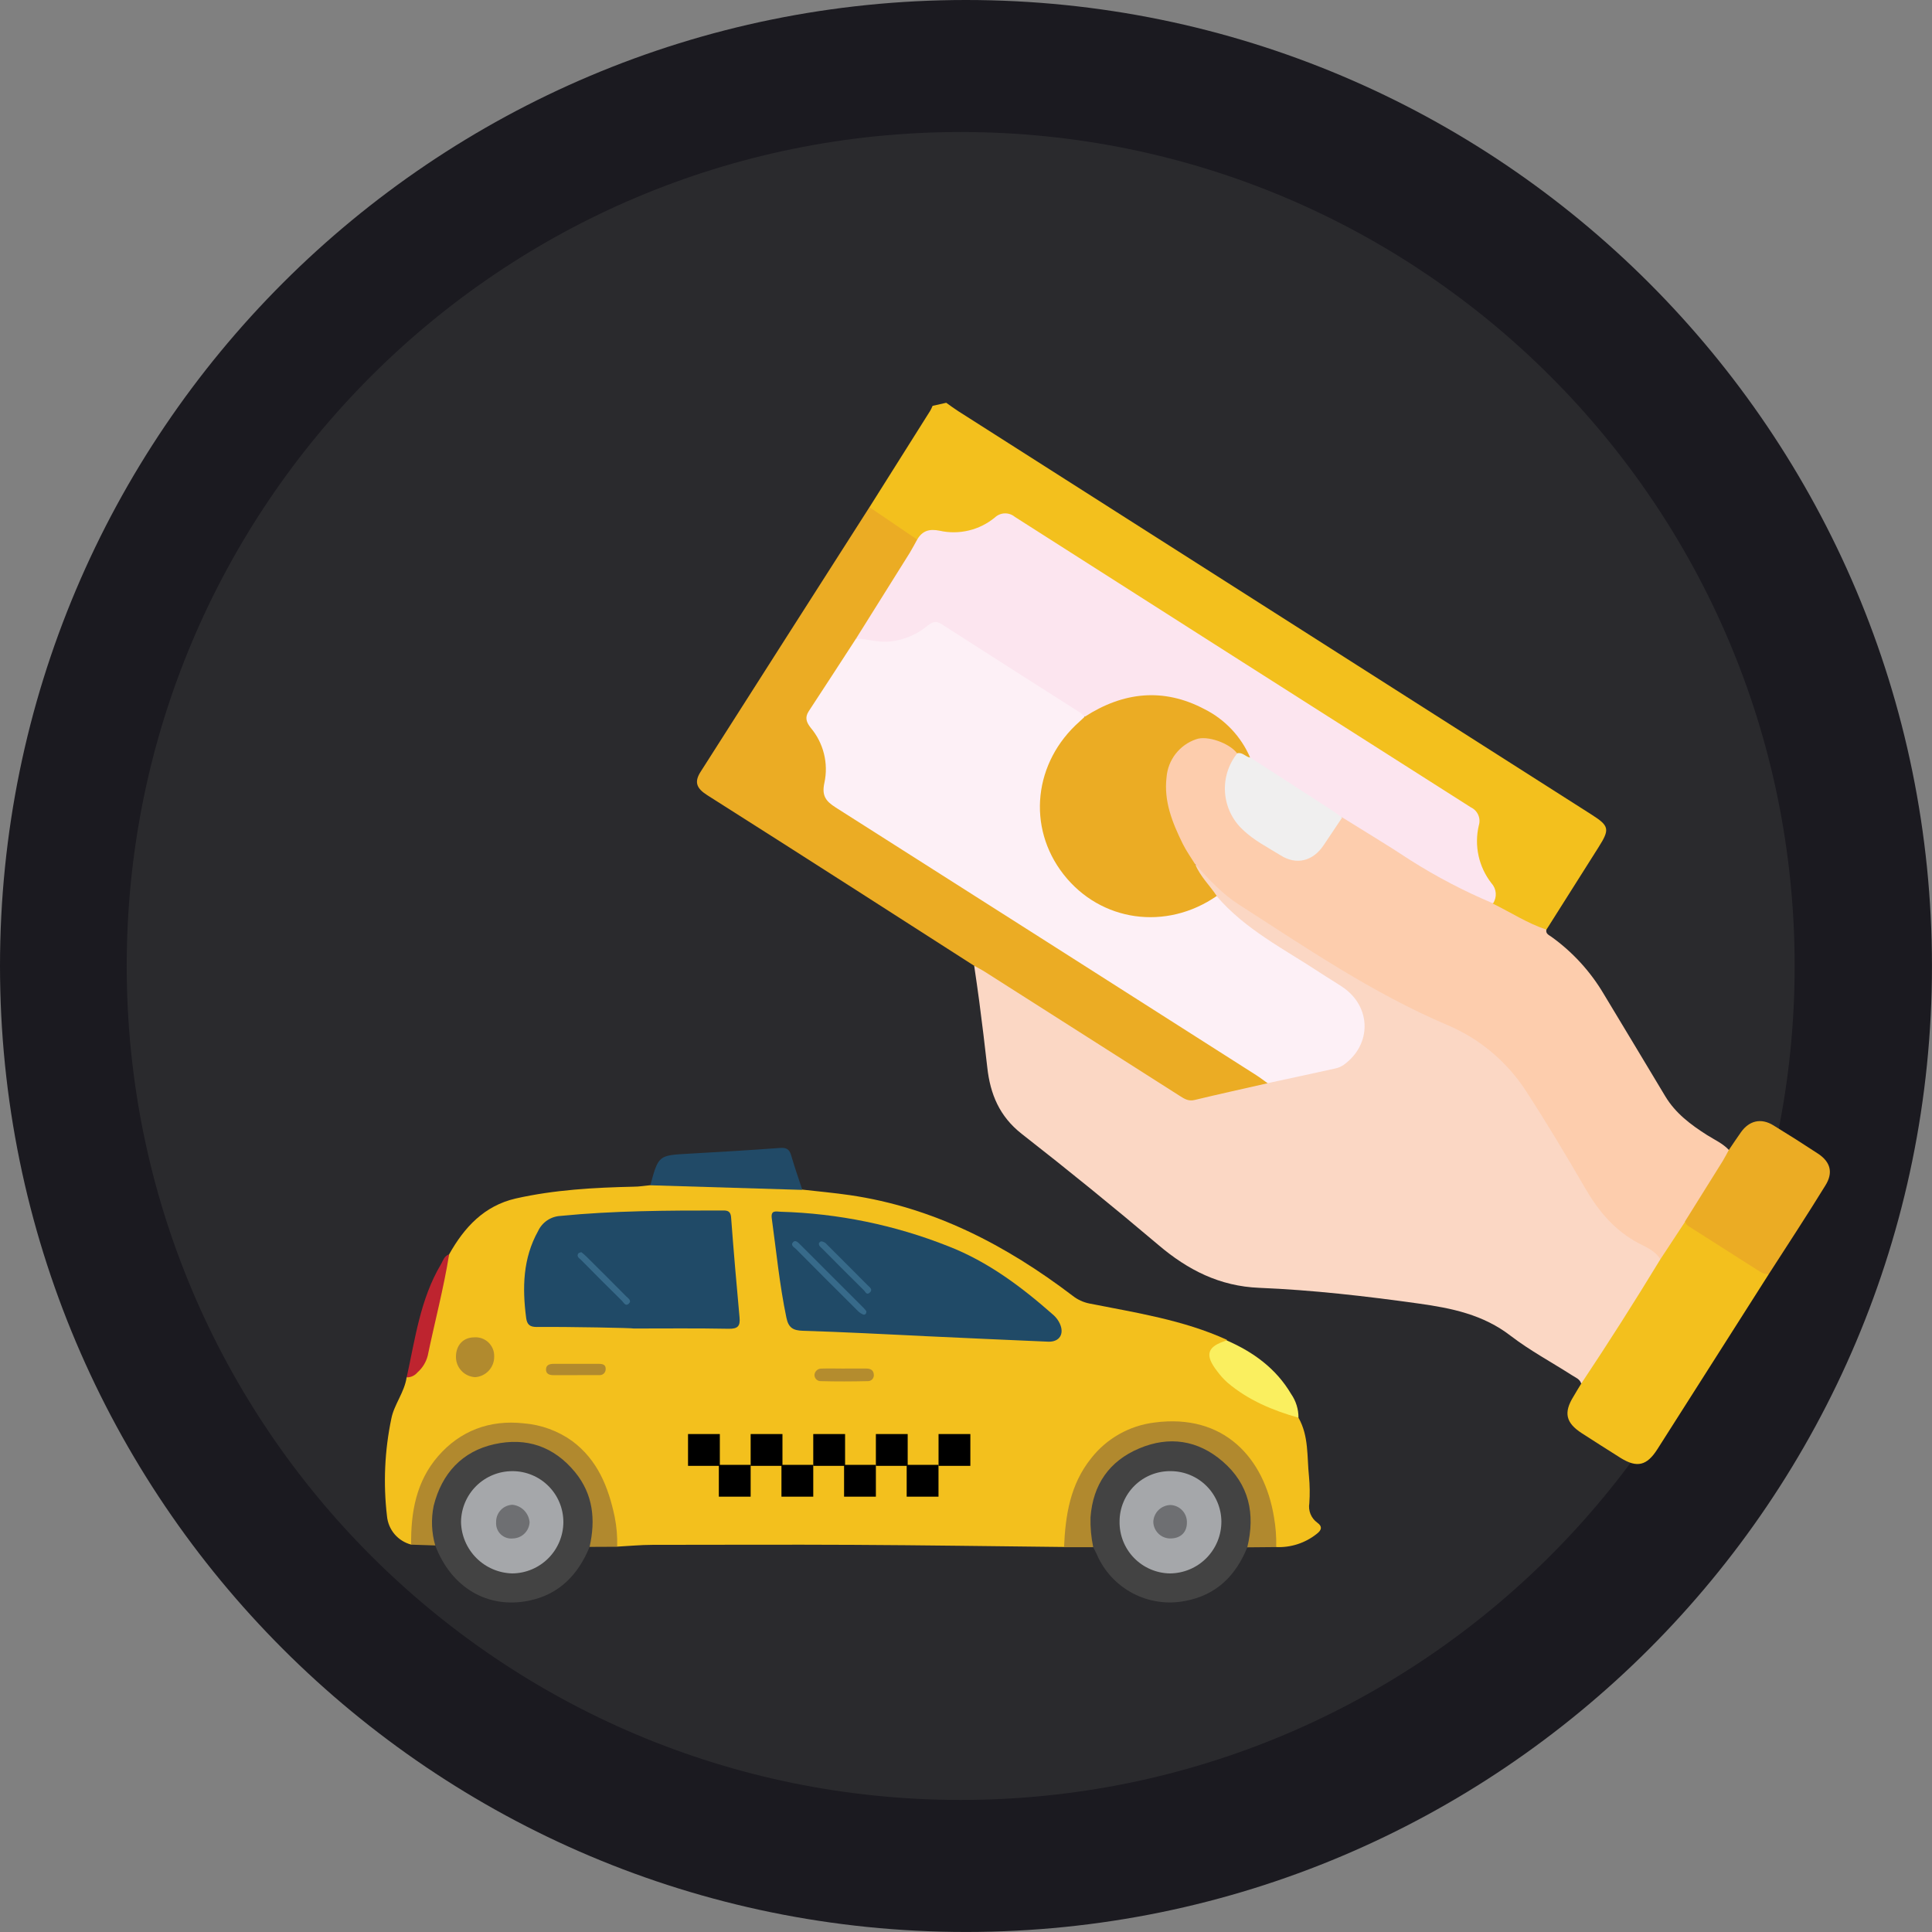 <svg width="138" height="138" viewBox="0 0 138 138" fill="none" xmlns="http://www.w3.org/2000/svg">
<rect x="0" y="0" width="138" height="138" fill="#808080" stroke="none"/>
<g clip-path="url(#clip0_165_311)">
<path d="M68.998 137.997C107.105 137.997 137.997 107.105 137.997 68.998C137.997 30.892 107.105 0 68.998 0C30.892 0 0 30.892 0 68.998C0 107.105 30.892 137.997 68.998 137.997Z" fill="#1B1A20"/>
<path d="M68.62 128.567C101.519 128.567 128.189 101.897 128.189 68.999C128.189 36.1 101.519 9.43 68.62 9.43C35.721 9.43 9.051 36.1 9.051 68.999C9.051 101.897 35.721 128.567 68.62 128.567Z" fill="#2A2A2D"/>
<path d="M76.006 110.499C70.989 110.446 65.973 110.371 60.957 110.346C56.178 110.321 51.399 110.346 46.623 110.346C45.776 110.346 44.929 110.43 44.085 110.474C43.81 110.224 43.885 109.889 43.854 109.577C43.676 107.78 43.229 106.064 42.166 104.576C40.091 101.666 35.849 100.938 32.843 102.923C30.552 104.432 29.814 106.714 29.595 109.274C29.564 109.633 29.68 110.027 29.367 110.327C28.906 110.207 28.492 109.947 28.183 109.584C27.875 109.22 27.686 108.77 27.642 108.295C27.368 105.969 27.474 103.615 27.954 101.322C28.151 100.322 28.892 99.447 29.045 98.378C29.967 97.722 30.408 96.815 30.608 95.709C30.87 94.19 31.233 92.69 31.577 91.183C31.675 90.633 31.846 90.098 32.083 89.592C33.165 87.664 34.584 86.126 36.837 85.607C39.609 84.982 42.438 84.826 45.276 84.763C45.67 84.763 46.064 84.692 46.457 84.657C46.792 84.37 47.198 84.398 47.595 84.404C50.592 84.429 53.587 84.604 56.581 84.717C56.849 84.706 57.112 84.797 57.315 84.973C58.447 85.101 59.578 85.204 60.703 85.367C66.695 86.242 71.868 88.945 76.618 92.555C76.969 92.832 77.38 93.021 77.819 93.109C81.144 93.768 84.51 94.278 87.633 95.7C87.633 95.906 87.454 95.934 87.32 96.012C86.545 96.409 86.439 96.765 86.917 97.512C87.708 98.738 88.902 99.469 90.171 100.088C90.764 100.38 91.379 100.623 92.011 100.816C92.298 100.886 92.556 101.044 92.749 101.266C93.496 102.576 93.349 104.045 93.499 105.457C93.559 106.093 93.567 106.733 93.524 107.37C93.479 107.631 93.508 107.899 93.607 108.145C93.707 108.39 93.873 108.602 94.087 108.758C94.481 109.036 94.399 109.302 94.046 109.567C93.228 110.218 92.202 110.551 91.158 110.505C90.905 110.246 90.977 109.911 90.943 109.602C90.696 107.414 90.208 105.345 88.595 103.726C86.154 101.276 82.241 101.013 79.322 103.126C77.422 104.504 76.665 106.508 76.365 108.752C76.284 109.324 76.306 109.943 76.006 110.499Z" fill="#F3C01D"/>
<path d="M42.113 110.493C41.303 112.468 39.959 113.877 37.812 114.328C34.827 114.953 32.224 113.39 31.089 110.389C30.614 109.842 30.596 109.167 30.62 108.514C30.662 107.691 30.872 106.886 31.237 106.148C31.602 105.409 32.114 104.754 32.742 104.221C33.371 103.688 34.101 103.29 34.889 103.05C35.678 102.811 36.506 102.736 37.325 102.829C40.6 103.166 43.001 106.339 42.491 109.658C42.49 109.816 42.455 109.971 42.39 110.115C42.325 110.259 42.23 110.387 42.113 110.493Z" fill="#434343"/>
<path d="M89.092 110.524C88.273 112.543 86.886 113.931 84.692 114.346C83.409 114.608 82.076 114.418 80.917 113.809C79.759 113.2 78.846 112.21 78.334 111.005C78.259 110.839 78.169 110.693 78.087 110.514C77.403 109.183 77.54 107.82 78.087 106.523C78.589 105.247 79.517 104.185 80.714 103.515C81.91 102.846 83.301 102.611 84.651 102.851C87.314 103.298 89.339 105.592 89.555 108.477C89.602 109.174 89.611 109.927 89.092 110.524Z" fill="#434343"/>
<path d="M89.092 110.524C89.674 108.139 89.23 106.023 87.326 104.382C85.557 102.857 83.504 102.557 81.369 103.46C79.234 104.363 78.066 106.042 77.894 108.383C77.875 109.098 77.94 109.814 78.087 110.514H76.003C76.1 108.233 76.44 106.036 77.934 104.17C78.483 103.466 79.165 102.878 79.941 102.439C80.717 102 81.572 101.718 82.457 101.61C87.43 100.947 90.311 104.148 90.999 108.37C91.124 109.075 91.177 109.79 91.158 110.505L89.092 110.524Z" fill="#B1892E"/>
<path d="M42.113 110.492C42.55 108.558 42.376 106.742 41.072 105.148C39.562 103.316 37.603 102.647 35.309 103.157C33.015 103.666 31.558 105.238 30.977 107.558C30.784 108.497 30.823 109.468 31.089 110.389L29.367 110.333C29.339 108.023 29.727 105.817 31.293 104.013C32.858 102.21 34.962 101.397 37.403 101.666C38.653 101.765 39.852 102.202 40.872 102.932C42.688 104.282 43.46 106.226 43.907 108.348C44.046 109.051 44.106 109.767 44.085 110.483L42.113 110.492Z" fill="#B1892E"/>
<path d="M57.309 84.992L46.451 84.663C47.036 82.519 47.036 82.526 49.189 82.407C51.343 82.288 53.53 82.157 55.7 81.997C56.146 81.963 56.375 82.063 56.506 82.507C56.746 83.341 57.037 84.163 57.309 84.992Z" fill="#214A67"/>
<path d="M92.749 101.266C90.905 100.744 89.164 100.016 87.686 98.766C87.412 98.521 87.165 98.249 86.948 97.953C86.026 96.772 86.214 96.178 87.626 95.746C89.53 96.575 91.149 97.753 92.224 99.572C92.569 100.069 92.753 100.661 92.749 101.266Z" fill="#FAEF5F"/>
<path d="M32.08 89.599C31.689 92.033 31.055 94.415 30.555 96.822C30.439 97.289 30.182 97.71 29.82 98.028C29.726 98.141 29.608 98.231 29.474 98.293C29.341 98.355 29.195 98.386 29.048 98.384C29.658 95.631 30.014 92.802 31.492 90.314C31.646 90.049 31.73 89.702 32.08 89.599Z" fill="#BE242F"/>
<path d="M66.026 95.434C63.132 95.299 60.238 95.143 57.343 95.056C56.631 95.034 56.318 94.828 56.171 94.118C55.681 91.774 55.453 89.395 55.127 87.029C55.043 86.404 55.44 86.545 55.771 86.554C59.867 86.67 63.911 87.501 67.72 89.011C70.589 90.124 72.999 91.943 75.278 93.959C75.452 94.121 75.594 94.315 75.696 94.531C76.046 95.278 75.681 95.865 74.868 95.834C71.921 95.712 68.973 95.571 66.026 95.437V95.434Z" fill="#204A67"/>
<path d="M38.334 94.784C37.834 94.784 37.644 94.603 37.581 94.127C37.303 91.98 37.346 89.889 38.434 87.933C38.578 87.624 38.803 87.36 39.086 87.169C39.368 86.979 39.697 86.869 40.038 86.851C43.854 86.476 47.679 86.461 51.505 86.464C51.846 86.464 52.18 86.417 52.221 86.954C52.399 89.339 52.605 91.721 52.824 94.099C52.883 94.724 52.702 94.921 52.049 94.912C49.789 94.868 47.529 94.893 45.27 94.893C45.27 94.856 40.647 94.762 38.334 94.784Z" fill="#204A67"/>
<path d="M35.299 96.89C35.306 97.265 35.168 97.627 34.914 97.902C34.66 98.178 34.31 98.345 33.937 98.369C33.566 98.349 33.217 98.187 32.962 97.917C32.708 97.647 32.566 97.29 32.568 96.918C32.568 96.081 33.09 95.531 33.868 95.525C34.054 95.51 34.241 95.535 34.417 95.597C34.593 95.66 34.754 95.759 34.889 95.888C35.024 96.017 35.13 96.173 35.201 96.345C35.272 96.518 35.305 96.704 35.299 96.89Z" fill="#B18A2E"/>
<path d="M60.356 97.753H61.869C62.166 97.753 62.397 97.853 62.416 98.194C62.422 98.255 62.414 98.316 62.394 98.374C62.373 98.431 62.34 98.484 62.297 98.528C62.255 98.571 62.203 98.605 62.146 98.627C62.088 98.648 62.027 98.657 61.966 98.653C60.853 98.678 59.738 98.684 58.625 98.653C58.564 98.655 58.503 98.643 58.446 98.62C58.39 98.596 58.339 98.561 58.297 98.517C58.254 98.472 58.222 98.419 58.202 98.362C58.181 98.304 58.173 98.242 58.178 98.181C58.194 98.06 58.255 97.949 58.349 97.871C58.443 97.792 58.562 97.751 58.684 97.756C59.241 97.737 59.797 97.756 60.356 97.756V97.753Z" fill="#B48C2E"/>
<path d="M41.116 98.225C40.585 98.225 40.056 98.225 39.525 98.225C39.234 98.225 38.975 98.131 39.003 97.781C39.025 97.484 39.272 97.422 39.528 97.418H42.785C43.047 97.418 43.279 97.475 43.263 97.803C43.263 97.863 43.25 97.923 43.224 97.978C43.199 98.033 43.163 98.081 43.117 98.121C43.072 98.161 43.018 98.19 42.96 98.207C42.903 98.225 42.842 98.23 42.782 98.222C42.225 98.228 41.669 98.225 41.116 98.225Z" fill="#B18A2E"/>
<path d="M36.6 105.082C37.078 105.081 37.552 105.175 37.995 105.358C38.437 105.541 38.839 105.809 39.177 106.148C39.516 106.487 39.784 106.889 39.966 107.331C40.149 107.774 40.242 108.248 40.241 108.727C40.235 109.693 39.85 110.618 39.168 111.303C38.486 111.987 37.563 112.377 36.596 112.387C35.63 112.365 34.71 111.971 34.027 111.288C33.344 110.604 32.951 109.683 32.93 108.717C32.938 107.75 33.328 106.824 34.015 106.143C34.703 105.462 35.632 105.081 36.6 105.082Z" fill="#A5A7AA"/>
<path d="M79.969 108.68C79.969 108.201 80.064 107.727 80.249 107.286C80.435 106.845 80.706 106.445 81.048 106.11C81.39 105.775 81.795 105.512 82.24 105.335C82.684 105.159 83.16 105.073 83.638 105.082C84.591 105.087 85.504 105.468 86.179 106.141C86.853 106.814 87.235 107.727 87.242 108.68C87.244 109.66 86.858 110.601 86.167 111.296C85.476 111.991 84.537 112.383 83.557 112.387C82.59 112.37 81.669 111.97 80.996 111.275C80.323 110.58 79.954 109.647 79.969 108.68Z" fill="#A5A7AA"/>
<path d="M61.885 93.662C61.885 93.865 61.775 93.94 61.635 93.887C61.491 93.823 61.362 93.732 61.254 93.618C59.785 92.159 58.319 90.693 56.856 89.217C56.728 89.086 56.431 88.949 56.656 88.717C56.815 88.552 56.996 88.736 57.128 88.867C58.653 90.386 60.176 91.908 61.697 93.434C61.764 93.506 61.827 93.582 61.885 93.662Z" fill="#376A8A"/>
<path d="M58.634 88.667C58.718 88.67 58.801 88.692 58.875 88.731C58.95 88.77 59.015 88.825 59.066 88.892C60.038 89.864 61.013 90.833 61.979 91.808C62.113 91.946 62.369 92.102 62.132 92.324C61.894 92.546 61.819 92.262 61.691 92.149C60.697 91.165 59.707 90.176 58.722 89.18C58.615 89.074 58.456 88.977 58.497 88.792C58.525 88.736 58.6 88.695 58.634 88.667Z" fill="#376A89"/>
<path d="M41.522 89.439C41.649 89.537 41.77 89.641 41.885 89.752C42.841 90.7 43.793 91.652 44.742 92.609C44.876 92.743 45.145 92.902 44.91 93.121C44.676 93.34 44.544 93.03 44.416 92.905C43.437 91.943 42.466 90.972 41.503 89.992C41.385 89.874 41.172 89.77 41.297 89.546C41.335 89.483 41.428 89.477 41.522 89.439Z" fill="#386A89"/>
<path d="M36.646 109.889C36.488 109.908 36.327 109.892 36.175 109.841C36.023 109.79 35.885 109.707 35.769 109.596C35.653 109.486 35.564 109.351 35.506 109.202C35.449 109.052 35.425 108.892 35.437 108.733C35.427 108.413 35.544 108.102 35.762 107.867C35.98 107.633 36.283 107.495 36.603 107.483C36.92 107.516 37.217 107.659 37.441 107.887C37.664 108.115 37.801 108.414 37.828 108.733C37.812 109.039 37.681 109.327 37.462 109.541C37.244 109.755 36.952 109.88 36.646 109.889Z" fill="#6E6F72"/>
<path d="M84.779 108.767C84.779 109.483 84.285 109.917 83.529 109.889C83.223 109.873 82.935 109.742 82.722 109.522C82.509 109.303 82.386 109.011 82.379 108.705C82.391 108.381 82.528 108.075 82.761 107.851C82.994 107.627 83.305 107.501 83.629 107.501C83.948 107.52 84.247 107.663 84.462 107.9C84.677 108.136 84.791 108.448 84.779 108.767Z" fill="#6E6F72"/>
<path d="M51.417 102.432H49.145V104.704H51.417V102.432Z" fill="black"/>
<path d="M53.618 104.632H51.346V106.905H53.618V104.632Z" fill="black"/>
<path d="M55.89 102.432H53.618V104.704H55.89V102.432Z" fill="black"/>
<path d="M58.09 104.632H55.818V106.905H58.09V104.632Z" fill="black"/>
<path d="M60.363 102.432H58.09V104.704H60.363V102.432Z" fill="black"/>
<path d="M62.563 104.632H60.291V106.905H62.563V104.632Z" fill="black"/>
<path d="M64.835 102.432H62.563V104.704H64.835V102.432Z" fill="black"/>
<path d="M67.036 104.632H64.763V106.905H67.036V104.632Z" fill="black"/>
<path d="M69.311 102.432H67.039V104.704H69.311V102.432Z" fill="black"/>
<path d="M67.589 28.77C67.873 28.97 68.154 29.183 68.448 29.37L113.671 58.178C114.956 58.997 115.003 59.222 114.168 60.538C112.93 62.492 111.695 64.447 110.461 66.401C110.348 66.481 110.213 66.522 110.074 66.519C109.936 66.516 109.802 66.47 109.692 66.386C108.82 65.879 107.92 65.448 107.02 64.982C106.919 64.939 106.829 64.875 106.754 64.794C106.68 64.713 106.624 64.618 106.589 64.513C106.631 64.243 106.619 63.967 106.552 63.702C106.486 63.437 106.366 63.188 106.201 62.969C105.818 62.427 105.551 61.812 105.414 61.162C105.277 60.512 105.275 59.841 105.407 59.191C105.542 58.475 105.289 58.069 104.704 57.7C94.004 50.905 83.314 44.098 72.633 37.278C72.049 36.906 71.574 36.843 70.986 37.278C70.483 37.67 69.904 37.951 69.285 38.105C68.667 38.258 68.023 38.28 67.395 38.169C67.078 38.089 66.747 38.086 66.429 38.162C66.111 38.237 65.816 38.389 65.57 38.603C64.348 38.119 63.332 37.294 62.244 36.587C62.187 36.55 62.142 36.495 62.117 36.431C62.092 36.367 62.087 36.297 62.104 36.231C63.55 33.939 64.997 31.642 66.445 29.339C66.507 29.226 66.564 29.109 66.614 28.989L67.589 28.77Z" fill="#F3C01D"/>
<path d="M112.943 98.825C112.843 98.497 112.533 98.394 112.287 98.234C110.824 97.297 109.28 96.469 107.911 95.421C105.948 93.899 103.685 93.437 101.325 93.109C97.544 92.58 93.749 92.143 89.936 91.987C87.123 91.874 84.842 90.711 82.748 88.93C79.547 86.221 76.29 83.574 72.977 80.988C71.386 79.738 70.73 78.147 70.52 76.243C70.349 74.681 70.149 73.093 69.945 71.518C69.839 70.674 69.705 69.836 69.586 68.995C70.058 68.861 70.361 69.211 70.696 69.42C75.111 72.223 79.523 75.036 83.932 77.859C84.219 78.067 84.548 78.208 84.897 78.272C85.245 78.335 85.603 78.319 85.945 78.225C87.464 77.834 89.008 77.537 90.536 77.181C92.065 76.825 93.549 76.506 95.059 76.187C96.309 75.918 96.847 74.978 97.165 73.88C97.329 73.406 97.344 72.893 97.208 72.41C97.072 71.927 96.793 71.497 96.406 71.177C96.038 70.844 95.643 70.543 95.225 70.277C93.852 69.408 92.502 68.495 91.105 67.667C89.483 66.723 88.023 65.525 86.779 64.12C86.317 63.62 85.97 63.029 85.557 62.488C85.47 62.402 85.406 62.295 85.372 62.178C85.338 62.06 85.334 61.936 85.36 61.816C85.72 61.55 85.857 61.907 86.004 62.085C87.098 63.327 88.382 64.387 89.808 65.226C90.808 65.851 91.827 66.476 92.802 67.142C96.162 69.401 99.712 71.362 103.413 73.002C106.162 74.26 108.45 76.345 109.958 78.966C111.099 80.885 112.29 82.773 113.396 84.713C114.334 86.386 115.525 87.77 117.247 88.683C117.806 88.98 118.478 89.214 118.741 89.908C118.775 90.299 118.538 90.583 118.35 90.88C116.806 93.316 115.256 95.748 113.699 98.175C113.499 98.453 113.402 98.847 112.943 98.825Z" fill="#FBD7C4"/>
<path d="M118.594 89.955C118.244 89.345 117.6 89.095 117.031 88.795C115.34 87.898 114.19 86.526 113.243 84.898C111.88 82.551 110.483 80.21 109.005 77.937C107.639 75.825 105.667 74.175 103.348 73.202C98.034 70.939 93.287 67.695 88.461 64.591C87.283 63.832 86.329 62.797 85.398 61.757C85.302 61.745 85.21 61.711 85.13 61.657C85.05 61.602 84.984 61.529 84.939 61.444C83.851 59.716 83.019 57.9 83.104 55.796C83.207 53.221 85.492 51.868 87.773 53.008C88.086 53.158 88.367 53.321 88.458 53.677C88.473 54.03 88.242 54.302 88.108 54.59C87.27 56.465 87.767 58.372 89.442 59.566C90.116 60.046 90.814 60.491 91.533 60.9C92.64 61.525 93.584 61.3 94.346 60.275C94.821 59.65 95.084 58.85 95.753 58.356C96.15 58.259 96.431 58.516 96.728 58.7C97.731 59.325 98.737 59.95 99.719 60.61C101.635 61.903 103.664 63.02 105.782 63.948C106.125 64.057 106.427 64.267 106.648 64.551C107.92 65.176 109.105 65.951 110.455 66.401C110.396 66.686 110.614 66.776 110.793 66.898C112.313 67.984 113.591 69.376 114.543 70.983C116.022 73.421 117.478 75.868 118.95 78.309C119.678 79.519 120.769 80.338 121.938 81.079C122.466 81.413 123.057 81.672 123.501 82.15C123.591 82.554 123.304 82.816 123.123 83.11C122.26 84.51 121.335 85.87 120.5 87.286C120.114 88.089 119.658 88.856 119.138 89.58C119.019 89.767 118.916 90.033 118.594 89.955Z" fill="#FDCDAD"/>
<path d="M90.555 77.372C88.814 77.769 87.067 78.15 85.332 78.569C84.892 78.678 84.601 78.49 84.273 78.281C79.637 75.324 74.998 72.371 70.358 69.42C70.108 69.261 69.836 69.126 69.577 68.98C66.772 67.183 63.969 65.386 61.169 63.588C57.627 61.319 54.075 59.055 50.514 56.796C49.72 56.29 49.577 55.837 50.067 55.09C54.074 48.799 58.086 42.512 62.104 36.227L65.517 38.547C65.701 38.959 65.373 39.219 65.204 39.503C63.901 41.575 62.572 43.632 61.269 45.707C60.238 47.301 59.241 48.917 58.197 50.505C57.834 51.058 57.8 51.492 58.222 52.068C58.633 52.606 58.926 53.226 59.08 53.886C59.234 54.546 59.246 55.231 59.116 55.896C58.947 56.746 59.247 57.147 59.903 57.565C66.671 61.853 73.429 66.154 80.178 70.467C83.385 72.509 86.589 74.552 89.789 76.596C90.092 76.79 90.517 76.887 90.555 77.372Z" fill="#EBAC24"/>
<path d="M118.594 89.955L120.378 87.245C121.879 88.098 123.298 89.077 124.754 89.999C125.282 90.333 125.848 90.624 126.348 90.999L118.381 103.52C117.631 104.698 116.928 104.86 115.768 104.145C114.837 103.559 113.91 102.968 112.987 102.373C111.84 101.632 111.677 100.904 112.39 99.753C112.577 99.441 112.755 99.128 112.94 98.838C114.888 95.912 116.773 92.951 118.594 89.955Z" fill="#F3C01D"/>
<path d="M126.348 90.999C126.127 91.021 125.906 90.965 125.723 90.839C124.042 89.764 122.357 88.691 120.669 87.62C120.595 87.582 120.528 87.529 120.475 87.464C120.421 87.4 120.381 87.325 120.357 87.245C121.255 85.807 122.153 84.37 123.051 82.932C123.207 82.679 123.338 82.413 123.482 82.15C123.776 81.719 124.06 81.285 124.363 80.86C124.957 80.035 125.795 79.847 126.661 80.375C127.742 81.036 128.811 81.714 129.867 82.41C130.761 83.004 130.952 83.773 130.383 84.679C129.077 86.801 127.705 88.895 126.348 90.999Z" fill="#EBAC24"/>
<path d="M61.147 45.614C62.429 43.567 63.71 41.52 64.992 39.472C65.179 39.159 65.342 38.847 65.517 38.534C65.885 37.909 66.379 37.759 67.117 37.909C67.805 38.063 68.519 38.057 69.204 37.891C69.89 37.726 70.528 37.406 71.071 36.956C71.262 36.779 71.511 36.677 71.772 36.67C72.032 36.663 72.286 36.751 72.487 36.918C83.338 43.844 94.196 50.76 105.06 57.666C105.296 57.777 105.483 57.969 105.588 58.208C105.692 58.446 105.707 58.714 105.629 58.962C105.461 59.674 105.455 60.414 105.612 61.128C105.768 61.842 106.083 62.512 106.533 63.088C106.709 63.281 106.817 63.527 106.838 63.787C106.859 64.048 106.792 64.308 106.648 64.526C104.596 63.665 102.62 62.633 100.741 61.441C99.138 60.378 97.484 59.394 95.853 58.372C95.552 58.347 95.265 58.232 95.031 58.041L90.049 54.868C89.692 54.663 89.38 54.388 89.133 54.059C87.664 51.465 85.464 50.02 82.469 49.877C81.061 49.825 79.667 50.17 78.447 50.874C78.183 51.074 77.867 51.195 77.537 51.224C77.194 51.13 76.875 50.965 76.6 50.739C73.621 48.848 70.639 46.964 67.68 45.048C67.092 44.666 66.664 44.642 66.057 45.067C64.535 46.157 62.901 46.432 61.147 45.614Z" fill="#FCE5EF"/>
<path d="M61.147 45.613C61.907 45.629 62.629 45.882 63.419 45.835C64.452 45.763 65.436 45.368 66.232 44.707C66.564 44.451 66.826 44.304 67.248 44.576C70.549 46.701 73.868 48.804 77.178 50.917C77.282 51.003 77.378 51.099 77.465 51.202C77.465 51.621 77.103 51.802 76.865 52.049C73.502 55.553 73.777 60.588 77.512 63.694C79.772 65.57 83.279 65.817 86.067 64.294C86.323 64.154 86.551 63.913 86.895 63.998C88.939 66.398 91.733 67.789 94.302 69.486C94.831 69.836 95.378 70.155 95.903 70.508C97.959 71.902 98 74.599 95.984 76.059C95.804 76.184 95.601 76.272 95.387 76.318C93.774 76.678 92.155 77.022 90.539 77.371C90.274 77.181 90.014 76.978 89.736 76.8C79.734 70.424 69.724 64.052 59.703 57.684C59 57.237 58.678 56.849 58.887 55.909C59.035 55.223 59.023 54.513 58.852 53.832C58.682 53.151 58.359 52.519 57.906 51.983C57.593 51.586 57.478 51.245 57.765 50.805C58.897 49.078 60.024 47.347 61.147 45.613Z" fill="#FDF0F6"/>
<path d="M86.911 63.998C83.301 66.498 78.625 65.848 75.971 62.46C73.318 59.072 73.849 54.421 77.112 51.539C77.237 51.43 77.353 51.314 77.472 51.202C80.222 49.423 83.097 49.102 86.032 50.652C87.494 51.385 88.649 52.61 89.295 54.112C88.902 54.271 88.639 54.027 88.358 53.799C87.826 53.087 86.223 52.502 85.423 52.808C84.849 53.006 84.345 53.367 83.972 53.846C83.6 54.326 83.375 54.904 83.326 55.509C83.116 57.234 83.745 58.778 84.485 60.278C84.738 60.791 85.079 61.26 85.379 61.75C85.739 62.616 86.414 63.244 86.911 63.998Z" fill="#EBAC24"/>
<path d="M88.38 53.805C88.755 53.708 88.977 54.074 89.317 54.118C91.232 55.356 93.149 56.593 95.068 57.831C95.34 58.009 95.6 58.212 95.865 58.403L94.54 60.381C93.777 61.513 92.608 61.813 91.474 61.097C90.536 60.516 89.555 60.025 88.758 59.253C88.02 58.559 87.572 57.613 87.501 56.603C87.431 55.593 87.745 54.594 88.38 53.805Z" fill="#F0EFEF"/>
</g>
<defs>
<clipPath id="clip0_165_311">
<rect width="138" height="138" fill="white"/>
</clipPath>
</defs>
</svg>
